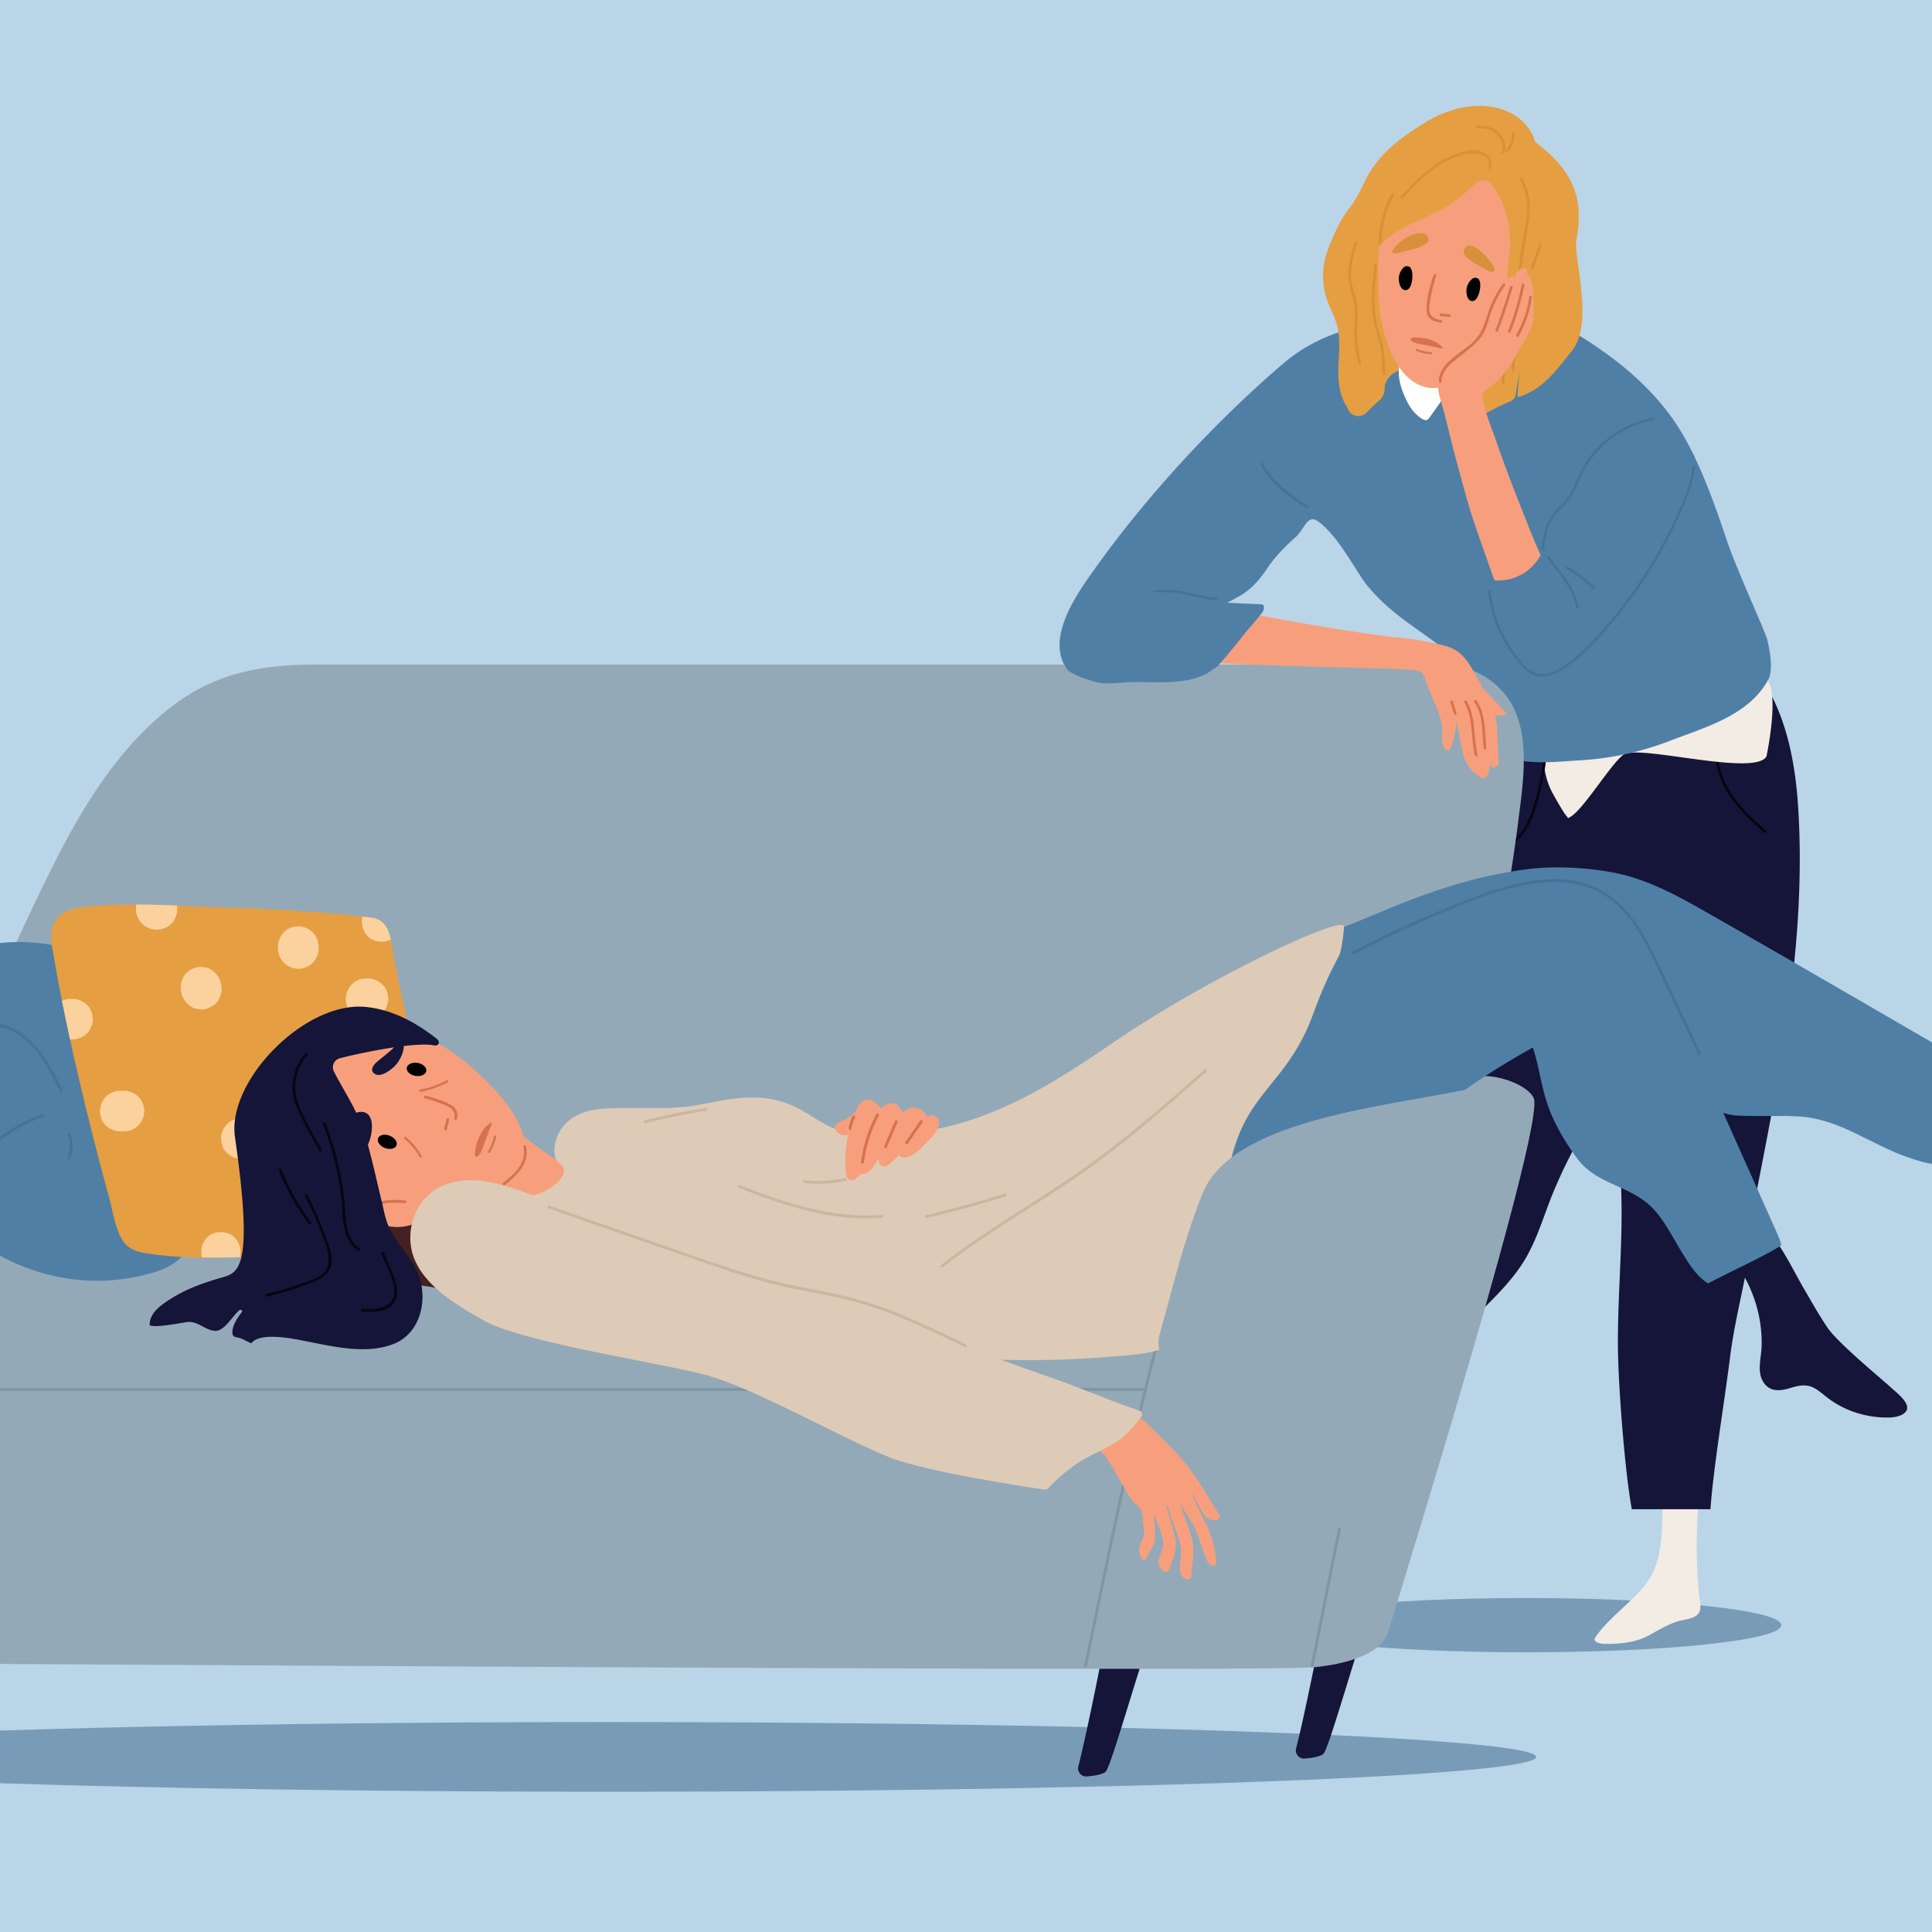 <svg xmlns="http://www.w3.org/2000/svg" viewBox="0 0 2000 2000"><defs><style>.cls-1{fill:#bad5e8;}.cls-2{fill:#789bb8;}.cls-3{fill:#442121;}.cls-4{fill:#141539;}.cls-5{fill:#f2ece4;}.cls-6{fill:#050611;}.cls-7{fill:#507fa6;}.cls-8{fill:#e59e41;}.cls-9{fill:#fff;}.cls-10{fill:#f79f7c;}.cls-11{fill:#d6724d;}.cls-12{fill:#d8903a;}.cls-13{fill:#457393;}.cls-14{fill:#94a9b7;}.cls-15{fill:#7f97a5;}.cls-16{fill:#fbd19e;}.cls-17{fill:#ddcbb7;}.cls-18{fill:#ccb69f;}</style></defs><g id="FOND"><rect class="cls-1" width="2000" height="2000"/></g><g id="Layer_1" data-name="Layer 1"><ellipse class="cls-2" cx="1580.08" cy="1682.36" rx="263.93" ry="28.09"/><path class="cls-3" d="M1365.28,1518.55a105.7,105.7,0,0,0-31.12,4.3c-4.08,1.19-4.54,5.6-2.73,8.32a5.77,5.77,0,0,0-.29.55c-10.19,25-20.69,56.2-39.09,76.56-11.55,12.78-25.57,23-39.72,32.73-3.77,2.58-46.85,26.22-30,31.63,19.43,6.26,38.91,1.86,56.75-7.19,8.88-4.49,16.48-10.86,25.14-15.63,10.32-5.67,21.92-4.28,32.5-8.76,15.73-6.67,17.75-21.91,17.41-37.2-.61-28,6.73-52.53,16.33-78.56C1371.65,1522,1368.5,1518.57,1365.28,1518.55Z"/><path class="cls-4" d="M1705.25,812.35c-1.84-38.23-15.69-81.81-51.8-101-29.15-15.45-69.3-8.92-86.81,20.43a5.1,5.1,0,0,0-.55,4.37,4.73,4.73,0,0,0-4.33,5.27c2,31.38,4.17,63.48-2.79,94.44-9.48,42.19-32.54,79.73-42.63,121.87-11.11,46.41-78.82,237.57-102.5,287.1-25.34,53-31.74,111.6-50.23,166.87-16.73,50-42.52,96.66-58.19,146.89,32.39-1.88,64.9-2.28,97.38-2.93,28.77-29.4,48.51-63.79,63.61-101.82,8.45-21.29,17.47-42,31.91-60,12.33-15.38,26.85-28.83,40.81-42.7,13.18-13.11,26.1-26.72,36.36-42.3,11.68-17.72,18.55-37.81,25.85-57.58a482.93,482.93,0,0,1,70.82-128.16,6,6,0,0,0,8-3.23c19-48,20.67-99.5,20.58-150.44,0-24.71-.47-49.45.68-74.15C1702.72,867.71,1706.58,840.07,1705.25,812.35Z"/><path class="cls-5" d="M1759.11,1653.1q-1.66-15.87-2.3-31.81a517.68,517.68,0,0,1,1.76-67.18c2.28-2.3,1.35-7.27-2.82-7.21l-30,.39c-3,0-4.35,2.71-4,5a4.21,4.21,0,0,0-.5,1.88c-1.14,30.93,1.28,63.59-19.89,88.7-15.49,18.38-35.77,31.93-49.7,51.78-4,5.75,6.35,7.09,9.64,7.11,16.05.13,32.5-1.41,46.75-9.4,9.55-5.35,18.4-10.7,29-14,6.19-2,16.38-2.28,20.89-7.7C1761.9,1666,1759.67,1658.52,1759.11,1653.1Z"/><path class="cls-4" d="M1861.51,836.62c-3.64-58.64-17-120-61.19-161.89a6.87,6.87,0,0,0-.62-.48,4.9,4.9,0,0,0-5.49-1.64c-45.92,13.56-92.51,29.11-127.65,63.1-5.15,5,9.69,52.06,9.38,59.78-.82,20.59-2.69,41.13-4.91,61.62-4.46,41-10.77,81.88-14.36,123-5.84,67,8.34,135.81,17.53,202.92,9.7,70.86.57,137,.64,207.72,0,40,7.09,132.3,14.41,171.6h81.38c3.47-46.3,14.74-112.27,20.47-158.55,6.25-50.49,24.7-106.55,24.7-157C1842.34,1111.25,1870.15,975.74,1861.51,836.62Z"/><path class="cls-6" d="M1828.21,860c-14.88-13.4-30.2-27.19-39.87-45-10.64-19.62-12.57-42.28-14.38-64.12-.14-1.77-2.92-1.78-2.77,0,1.78,21.59,3.71,43.88,13.69,63.5,9.67,19,25.77,33.55,41.37,47.61C1827.57,863.16,1829.54,861.2,1828.21,860Z"/><path class="cls-5" d="M1831.64,707.51c-36.62-85.64-29.1-25.64-30.27-21.83-2.5,8.13-13.2,4.73-18.27,9.08-16.19,13.88-30.41,29.9-46.91,43.45A238.11,238.11,0,0,1,1657,780.83a219.19,219.19,0,0,1-25.27-8.48c-8.54-3.5-25.69-16.36-35.1-9.6a16.34,16.34,0,0,1,.29,3c.08,19.06.92,37.84,10.18,55,3.61,6.68,7.53,13.43,11.55,19.87,1.33,2.14,3.23,4.18,4.62,6.3.57-.29,1.29-.68,2.19-1.19,14-7.85,42.32-55.55,55.41-64.62,15.3-10.61,135.63,23.06,147.75,2C1828.65,783.09,1840.46,728.13,1831.64,707.51Z"/><path class="cls-6" d="M1599.12,772a277.12,277.12,0,0,1-9.49,55.21c-4.38,15.59-9.85,31.54-22.49,42.41-1.36,1.16.61,3.12,2,2,12.31-10.59,18.06-25.91,22.48-41.11A280.3,280.3,0,0,0,1601.89,772C1602,770.22,1599.24,770.22,1599.12,772Z"/><path class="cls-7" d="M1829.59,662.53c-1.79-7.82-32.18-73.79-41.8-102.57-12.56-37.58-28.61-83.25-50-117.06-19.87-31.44-47.63-57.47-77.8-78.89-27.75-19.7-55.79-36.41-90.51-38.22-38.17-2-76.07-2.08-114.09,3-46.45,6.27-90.42,16.26-126.72,47.3-71.17,60.86-142.48,138.2-196.59,214.45-18.8,26.49-56.26,78.7-19.95,110.76a11.14,11.14,0,0,0,3.76,1.95c23.94,8.45,31.94-3.44,53.22-14.86,26.72-14.35,49.62-34.62,75.21-50.75,13-8.16,27.3-13.57,40.35-21.47,11.21-6.79,19.34-16.22,26.57-27,8.94-13.37,19-23.39,29.85-33,9.15-8.1,12.2-23.66,22.42-17,20.72,13.6,40.18,52,49.92,64.52,21.94,28.31,50.83,45.07,74.21,62.7,8.22,6.2,9.46,16.33,12.37,25.48,3.77,11.88,11.43,20.4,13.85,33.3,4.57,24.35,17.21,43.36,39.52,55.42,22.81,12.35,56.31,8,81.36,6.56a308.17,308.17,0,0,0,92.93-19.85c38.46-14.78,83-26.82,103-64.07C1835.24,694.77,1833,677.28,1829.59,662.53Z"/><path class="cls-8" d="M1453.92,379.92c-3.35-13.33-6.76-26.64-10.06-40-3.34-13.53-4.28-26.56-4.49-40.44s-.43-27.74-.64-41.61c-.17-11.51.83-23.63-3.84-34.43a1.39,1.39,0,0,0-2.18-.28c-19.88,22-18.32,57.23-19.64,85-1.62,34.18.08,69,14.59,100.57a1.13,1.13,0,0,0,.15.21,1.38,1.38,0,0,0,2.7.27c1.41-5.54,2.87-11.29,5.86-16.24,4-6.55,9.75-8.79,16.58-11.33A1.42,1.42,0,0,0,1453.92,379.92Z"/><path class="cls-9" d="M1557,359.26a175.38,175.38,0,0,1-31.22,19.58c-6.86,3.35-14.63,5.82-21.4,9.44a1.37,1.37,0,0,0-1.76.64c-.08.17-.16.33-.23.5-.5.29-1,.59-1.48.9q-25.71-5.51-50.4-13.32a1.48,1.48,0,0,0-1.92,1c-2.07,12.72,1.73,24.79,7.33,36.21a51.25,51.25,0,0,0,8.21,12.73c1.87,2,9.53,9.51,13.35,7.68a5.25,5.25,0,0,0,1.91-1.86c2.89-4,14.32-19.39,18.59-27.52a2.77,2.77,0,0,1,4.4-.43,116.61,116.61,0,0,0,11.2,12.77c5.54,5.43,11.89,12.3,20.91,13.64a1.54,1.54,0,0,0,1.48-.75,264,264,0,0,0,16.36-36.71c3.89-11,8.09-22.47,6.88-33.78A1.42,1.42,0,0,0,1557,359.26Z"/><path class="cls-10" d="M1566.37,141c-20.82-20.25-49-12.27-71.89.4a128.4,128.4,0,0,0-44.78,41.77c-24.55,37.4-24.3,86.44-22.22,129.45,1.3,27.14,13.42,70.41,38.61,84.34,30.16,16.67,57.8-14.13,76.42-34.72A207.52,207.52,0,0,0,1595.34,243C1599.06,206.5,1593.82,167.63,1566.37,141Z"/><path d="M1529.58,288.14a5,5,0,0,0-5.78.76,16.09,16.09,0,0,0-5.42,9c-.86,3.85-.27,11.94,4.21,13.48.12,0,.22.11.34.14,6.34,1.6,9.11-9.6,9.38-14.52C1532.44,294.62,1532.43,289.44,1529.58,288.14Z"/><path d="M1458.37,275.92a5.07,5.07,0,0,0-5.77,1.42,16.42,16.42,0,0,0-4.49,9.69c-.45,4,1.05,12.12,5.76,13.18.13,0,.24.09.37.11,6.59.92,8.15-10.74,7.88-15.76C1462,282.17,1461.4,276.93,1458.37,275.92Z"/><path class="cls-11" d="M1492.18,331.4c-4.33-.68-7.78-1.29-10.55-4.91-3.48-4.55-1.71-11.43-.88-16.8a148.42,148.42,0,0,1,6-24.24c.57-1.7-2.11-2.42-2.67-.73-3.81,11.46-7.55,24.53-7.26,36.75.2,8.69,7.06,11.41,14.66,12.6C1493.19,334.35,1493.94,331.68,1492.18,331.4Z"/><path class="cls-11" d="M1500.51,325.29l-8.66-.76c-1.78-.16-1.77,2.62,0,2.77l8.66.76C1502.29,328.22,1502.28,325.45,1500.51,325.29Z"/><path class="cls-12" d="M1546.6,280.87c.6-.75.66-2.08-.08-4-1.16-3-3.45-5.9-5.5-8.39-4.11-5-8.94-10-14.78-13-2.69-1.34-6.12-2.35-8.62-.06-5.3,4.87-1.12,10.05,3.44,13.43,6.25,4.63,13.47,8,20.27,11.73C1543.63,281.85,1545.71,282,1546.6,280.87Z"/><path class="cls-12" d="M1477.58,244.32c-3.93-5.33-13.82-2.45-18.59,0a48.16,48.16,0,0,0-14.21,10.76c-1.24,1.41-4.85,4.88-3.12,6.5,2.15,2,9.45-.9,12-1.42,6.46-1.31,12.86-2.75,18.84-5.64,3.38-1.63,7.68-4.1,6-8.41A7.36,7.36,0,0,0,1477.58,244.32Z"/><path class="cls-8" d="M1433.51,369.23c0-13.66-6.29-26.06-10-38.92-7.24-25-3-50.32,3.94-74.82,14.57-18.21,40.94-26.39,61.66-36.81,12.84-6.46,23.35-14.76,33.71-24.62l4.51-4.27a11.21,11.21,0,0,1,16.11.79c13.56,15.8,19.6,39.75,19.74,59.23.09,12-2.34,23.77-2.87,35.7-.6,13.41-.3,25.38-6.22,37.89-7.92,16.75-21,30.68-26.89,48.48-6.39,19.43-5.75,41.57-6.09,62.29a2.37,2.37,0,0,0,3.72,2,246.42,246.42,0,0,1,38.42-20.67,10.54,10.54,0,0,0,4-2.51c1.24-1.45,1.61-3.44,1.93-5.33l3.78-22.52-2.13,24a1.79,1.79,0,0,0,.27,1.39c.44.48,1.21.33,1.83.13,24.37-7.7,38.75-28.2,54.12-47.16,23.66-29.19,1.42-97.53,4.85-115.24,8.49-43.83-4.2-72.47-42.82-101.42-.29-1.08-.62-2.21-1.07-3.45-4.42-12.33-14.56-22.06-26.3-27.47-28.24-13-62-4.39-87.24,11.36-25.66,16-48.11,32.56-61.66,60.6-4.62,9.56-8.86,18.51-15.48,27-10.37,13.12-16.4,27.3-22.59,43.3a75.89,75.89,0,0,0-2.13,48.43c2.93,10,8.24,19.14,11.13,29.15,3.54,12.23,2.75,24.61,2.08,37.14-1,17.62-.78,34.68,9.19,49.36l.15.46a11.53,11.53,0,0,0,19,4.79c4.12-4,8.78-8.78,13.5-12.76a15.83,15.83,0,0,0,5.71-12.3C1433.24,391.8,1433.53,378.68,1433.51,369.23Z"/><path class="cls-12" d="M1535.7,157.63c-9.7-4.84-22.7-.55-32,3.23-21.51,8.74-38.54,25.46-53.55,42.68-1.17,1.34.78,3.31,2,2,11.48-13.17,23.93-25.86,38.91-35.07a86.45,86.45,0,0,1,23.91-10.37c9.26-2.37,30.76-2.13,25.57,13.33-.57,1.7,2.11,2.43,2.68.74C1545.42,167.47,1541.86,160.69,1535.7,157.63Z"/><path class="cls-12" d="M1440.52,200.67A116.68,116.68,0,0,0,1427,252.11c0,1.79,2.72,1.78,2.77,0a113.27,113.27,0,0,1,13.14-50C1443.75,200.49,1441.36,199.09,1440.52,200.67Z"/><path class="cls-12" d="M1552.62,138.2c-5.84-6.55-14.81-8.79-23.28-7.91-1.76.18-1.78,3,0,2.77,6.27-.65,12.72.33,18,4.06,5,3.56,11.3,13.52,7.23,19.74-1,1.5,1.42,2.89,2.4,1.4C1560.78,152.36,1556.78,142.85,1552.62,138.2Z"/><path class="cls-12" d="M1567.73,138c-.12-1.77-2.89-1.78-2.78,0a22.64,22.64,0,0,1-5.65,16.81c-1.17,1.34.78,3.31,2,2A25.5,25.5,0,0,0,1567.73,138Z"/><path class="cls-12" d="M1432.2,360.78c-1.29-9.72-5.67-18.67-7.46-28.32-3.57-19.27-1.34-39.06.8-58.35.2-1.77-2.58-1.76-2.77,0-2,18-4,36.17-1.49,54.18,1.29,9.39,4.74,17.84,7,26.94,2.59,10.19,2.35,21.36,3.08,31.82.12,1.77,2.89,1.78,2.77,0C1433.58,378.32,1433.36,369.46,1432.2,360.78Z"/><path class="cls-12" d="M1576,184.59c-.82-1.58-3.22-.18-2.39,1.4,9.32,17.84,8.21,35.53,4.17,54.64-3.4,16.09-5.22,32.2-6.64,48.57-.15,1.77,2.62,1.76,2.78,0,1.7-19.76,5.26-38.74,8.59-58.23C1585.33,214.75,1583.72,199.27,1576,184.59Z"/><path class="cls-12" d="M1593.22,252.44a221.39,221.39,0,0,1-8.62,24.27c-.68,1.62,1.7,3,2.4,1.4a227.38,227.38,0,0,0,8.89-24.93A1.39,1.39,0,0,0,1593.22,252.44Z"/><path class="cls-12" d="M1565.88,348.82c-.1-1.77-2.87-1.78-2.78,0,.88,16.71-10.31,31.42-8.11,48.23.23,1.75,3,1.77,2.78,0C1555.57,380.3,1566.76,365.54,1565.88,348.82Z"/><path class="cls-12" d="M1566.78,367.56a40.36,40.36,0,0,0-1.35,16.32c.21,1.75,3,1.77,2.77,0a38.5,38.5,0,0,1,1.26-15.58A1.39,1.39,0,0,0,1566.78,367.56Z"/><path class="cls-12" d="M1408.93,375.67a131.06,131.06,0,0,1-4.22-31.83c0-9.53,1.59-19.15.1-28.64-1.68-10.64-6.4-20.17-6.29-31.16s3.27-21.62,6.31-32a1.39,1.39,0,0,0-2.67-.74c-2.89,9.89-5.78,19.92-6.33,30.26-.56,10.54,2.93,19.53,5.3,29.6,2.76,11.66.56,23.4.84,35.22a135.07,135.07,0,0,0,4.28,30.07A1.39,1.39,0,0,0,1408.93,375.67Z"/><path class="cls-10" d="M1587.83,558.51c-7-16.92-13.55-34-20.27-51.08-6.31-16.25-12.45-32.57-18.08-49.06-6-17.6-17.44-43.69-13.7-51.75,1.93-4.15,6.83-6.1,10.25-8.74A68.52,68.52,0,0,0,1556.61,387c7.58-9.16,13.16-19.29,18.81-29.68,4-7.33,9.71-15.48,11.36-23.78,1.46-7.35.77-15,.73-22.37,0-5.54-1.44-27.41-5.85-25.87-.9.31.19-6.39-3.14-7.44a5.16,5.16,0,0,0-2.53-.05c-2.88.56-4.68,2.4-6.2,4.75-.28.44-1.89,4.1-1.94,4.08a4.27,4.27,0,0,0-3.55,0c-9.18,4.11-18,28.24-22,36.82-4.27,9-6.28,21.36-12,29.21-10.74,14.71-34.38,20.71-40.68,38.69-3.85,11,3.36,26.75,5.93,37.54q12,50.07,26.42,99.48c4.67,16,31.85,91.16,31.85,91.16,17.36,6.3,46.5,8.76,48.06-16.58.78-12.67-5.6-24.64-10.42-36C1590.2,564.19,1589,561.36,1587.83,558.51Z"/><path class="cls-7" d="M1754.42,473.37c-8.36-17.42-25.49-36.38-45.64-39.46-9.91-1.52-18.9,2.85-27.06,8-8.93,5.69-17.69,12.09-25.12,19.66-16.55,16.87-19.18,41.22-35.81,58-7.15,7.2-16.4,13.06-22.24,21.45a20.78,20.78,0,0,0-4,12c0,6.27,2.72,12,2.09,18.28a1,1,0,0,0-.12.17,50.5,50.5,0,0,1-37.12,28.8,61.37,61.37,0,0,1-11.57.51c-2.17,0-4.54-.41-6.42,1-3.46,2.6-2.38,7.45-1.78,11.11a166.37,166.37,0,0,0,14.7,45.43c6.74,13.85,15.5,28.65,26.73,39.39,10.08,9.65,21.33,5.49,30.88-2.72,13.17-11.33,25.2-24.45,37-37.12,22.7-24.27,43.9-50,62.14-77.85a397,397,0,0,0,28.24-50.15c8-17.19,14.06-35.28,13.83-54.43A1.47,1.47,0,0,0,1754.42,473.37Z"/><path class="cls-13" d="M1752.08,483.08c-2.74,24.74-15.22,49-26.36,70.95a463.92,463.92,0,0,1-36.52,60.1,418.39,418.39,0,0,1-47.64,56.13c-8.58,8.35-17.88,16.72-28.45,22.47-5.87,3.2-12.5,5.61-19.27,4.87-8-.86-13.51-6.57-18.55-12.3a134.49,134.49,0,0,1-32.2-73.2c-.2-1.75-3-1.77-2.77,0A137.78,137.78,0,0,0,1567.4,680c6.31,8.27,13.9,18.41,24.82,20.23,11.26,1.87,22.23-4.37,31-10.71,21.28-15.4,39-36.06,55.24-56.56A464.21,464.21,0,0,0,1722,567.05q10.83-19.92,19.68-40.82c5.89-13.92,11.49-28,13.16-43.15C1755.05,481.31,1752.27,481.33,1752.08,483.08Z"/><path class="cls-13" d="M1604.07,576.14c-1-1.42-3.46,0-2.4,1.4,11.55,15.7,26.57,31.84,30.06,51.62.31,1.75,3,1,2.67-.74C1630.86,608.33,1615.79,592.07,1604.07,576.14Z"/><path class="cls-13" d="M1650.87,607.73a126.09,126.09,0,0,0-27.93-21.11c-1.56-.87-3,1.53-1.4,2.4a123.16,123.16,0,0,1,27.36,20.67A1.39,1.39,0,0,0,1650.87,607.73Z"/><path class="cls-13" d="M1711.26,432.36a106.17,106.17,0,0,0-71.64,49.35c-3.93,6.54-6.65,13.48-9.58,20.5-3.9,9.35-9.79,16.05-16.79,23.18-12,12.26-15.53,25.57-17.4,42.28-.2,1.77,2.58,1.76,2.77,0,1-9.11,2.07-18.58,6.24-26.89,3.73-7.45,10-12.87,15.67-18.82,10.23-10.79,13.23-24.49,20.46-37.1A103.43,103.43,0,0,1,1712,435C1713.75,434.72,1713,432.05,1711.26,432.36Z"/><path class="cls-13" d="M1258.87,618.68c-25.28-2-53.19-16.72-77-1.28-1.49,1-.1,3.37,1.4,2.39,23.19-15,51-.31,75.62,1.66C1260.65,621.6,1260.64,618.82,1258.87,618.68Z"/><path class="cls-13" d="M1354.13,523.84c-18.17-11.86-36.79-24.44-46.77-44.4-.8-1.6-3.19-.19-2.39,1.4,10.17,20.36,29.22,33.29,47.76,45.4C1354.23,527.22,1355.62,524.81,1354.13,523.84Z"/><path class="cls-11" d="M1563.16,297q-6.67,22.57-15,44.6c-.63,1.67,2,2.4,2.68.74q8.31-22,15-44.6A1.39,1.39,0,0,0,1563.16,297Z"/><path class="cls-11" d="M1575.31,294.56a284.92,284.92,0,0,1-14.19,48.22c-.65,1.67,2,2.39,2.68.74A285.81,285.81,0,0,0,1578,295.3C1578.33,293.55,1575.66,292.81,1575.31,294.56Z"/><path class="cls-11" d="M1555.69,294.1a109.31,109.31,0,0,0-15.4,30.24c-3.64,11.35-6.48,21-15.25,29.54-11.93,11.68-35.72,21.88-35.55,41.17a1.39,1.39,0,0,0,2.77,0c-.11-12.33,11.44-20.26,20.19-27.09,7.1-5.55,14.47-11,20-18.2,5.29-6.8,7.34-14.28,9.77-22.38a107.56,107.56,0,0,1,15.83-31.88C1559.13,294,1556.72,292.66,1555.69,294.1Z"/><path class="cls-11" d="M1583.05,307.3a109.74,109.74,0,0,1-13.38,39.37,1.39,1.39,0,0,0,2.4,1.4,111.85,111.85,0,0,0,13.65-40C1586,306.29,1583.3,305.54,1583.05,307.3Z"/><ellipse class="cls-2" cx="629.56" cy="1818.74" rx="960.66" ry="36.07"/><path class="cls-4" d="M1152.63,1649.26c-8.87,53.74-28,146.87-36.27,179a8.38,8.38,0,0,0,8.86,10.68c7.19-.56,15-1.79,19-4.48,6.12-4.06,39-125.8,58.25-174C1207.1,1649,1147.67,1648.44,1152.63,1649.26Z"/><path class="cls-4" d="M1378.07,1630.75c-8.88,53.73-28,146.86-36.27,179a8.38,8.38,0,0,0,8.85,10.69c7.19-.57,15-1.79,19-4.49,6.12-4.06,39-125.8,58.26-174C1432.54,1630.5,1373.1,1629.92,1378.07,1630.75Z"/><path class="cls-4" d="M-50.56,1611.69c-4.9,53.73-17.17,146.86-23,179a9.07,9.07,0,0,0,9.65,10.68c7.14-.56,14.83-1.78,18.69-4.48,5.83-4.06,29.67-125.8,45.4-174C3.89,1611.44-55.59,1610.86-50.56,1611.69Z"/><path class="cls-14" d="M1558.5,719.43c-34.51-43.63-101.15-36.71-148-33.38-36.42,2.59-281.56,1.86-367.48,1.86H329c-65.71,0-114.05,10.77-163.29,53.27C118.51,781.9,85.14,836.42,57.1,891.79A2317.14,2317.14,0,0,0-40.2,1112.6c-21.1,2.71-47.81,8.44-76.26,15.23-.61-1-1.21-1.92-1.82-2.87-91.39,18.53-169.16,41.74-176.38,44.65l-.2.08-.32.12a80,80,0,0,0-19.35,9.21c-36.61,22.72-52.39,66.12-58.41,89.28-5.77,22.17-12.2,44.57-18.42,66.23-6.39,22.24-62.5,279.84-80.25,361.5-2.65,12.2,7.93,25,20.91,25.33,21.23.51,51.06,1,72.86,0,45.23-2,91.27,0,136.66,0,150.36,0,1536.34,10.13,1600.8,4.58,31.9-2.75,70.19-13.18,77.16-35.94,29.16-95.24,162.58-526.8,150.91-553.3-6.56-14.9-48.35-30-70.22-19.11,24.31-88.13,43-178.27,54.51-269.66C1576.85,809.32,1585.88,754,1558.5,719.43Z"/><path class="cls-15" d="M1125,1726l-3-1q5.35-25.65,10.66-51.31c17.21-83.1,35-169,55.72-252.81,6.73-27.23,14.59-54.61,22.2-81.08,6.22-21.66,12.65-44.06,18.42-66.23,8.91-34.25,39.09-112.87,126.57-103.21,28.72,3.17,52.72,16.5,69.4,38.56,19.39,25.66,26.59,60.2,19.24,92.39L1359.62,1726l-3-1,84.63-424.7c7.16-31.37.2-64.93-18.61-89.81-16.07-21.25-39.23-34.1-67-37.17-85.42-9.44-115,67.72-123.69,101.33-5.78,22.21-12.22,44.62-18.45,66.3-7.59,26.45-15.45,53.8-22.17,81-20.69,83.73-38.48,169.63-55.7,252.7Q1130.35,1700.3,1125,1726Z"/><path class="cls-4" d="M1972.22,1451.22c-3.56-5.68-10.72-11.19-13.83-14.08-10.91-10.12-55.78-46.66-66.92-63.26-8.78-13.1-16.78-27.4-24.66-40.91-9-15.51-17.58-33.53-28.16-48-1.69-2.31-5.53.11-7.79.5a6.35,6.35,0,0,0-5.17.1c-10.2,4.52-20,9.28-28.59,16.52-4.29,3.61-1.28,9,3,10.15,15.88,24.34,24.43,52.61,23.49,81.85-.39,12.15-5.22,26.47,2.29,37.36,6.29,9.13,16.16,8.7,25.75,5.9,8.65-2.53,16.83-5.18,25.55-.91,5.42,2.66,10,7,14.74,10.58a98.67,98.67,0,0,0,36.65,17.38,102.79,102.79,0,0,0,27.61,3c5.08-.19,11.74-1.39,15.65-4.93C1975.43,1459.21,1974.7,1455.17,1972.22,1451.22Z"/><path class="cls-7" d="M2032.12,1205.54c4.07-8.62,33.07-31.86,38.86-39.49,8.32-11,17.7-20.39,26.53-30.32-112.24-65-224.12-130.57-336.82-194.7-25.52-14.52-52-28.42-80.63-35.55s-67.84-9.48-97-5.93c-56.85,6.94-106.18,24.18-162.18,48-56.61,24.1-102.45,34.11-158.41,95.41-2.25,1.87-31.93,75.35-5,85.23,11.08,4.06,24,.86,34.57-3,20.54-7.42,40.62-16.53,60.85-24.78,95.37-38.93,228.76-113.11,327.22-39.5,14.59,10.91,27.16,24.06,39.73,37.21,27.7,20.75,42.61,54.58,78.5,56.69,21.78,1.29,43.67-.48,65.44,1.08,41.41,3,72.5,28.71,110.75,42C1998.12,1206.06,2007.06,1207.14,2032.12,1205.54Z"/><path class="cls-3" d="M1216.22,1084.37c15.34-31.9,38.15-72.59,79.74-68.57,1.9.19,1.92,3.19,0,3-40.53-3.92-62.24,36.1-77.15,67.08C1218,1087.63,1215.38,1086.11,1216.22,1084.37Z"/><path class="cls-3" d="M1236.1,1109.22a175.64,175.64,0,0,1,54.24,31.27c1.48,1.25-.66,3.36-2.13,2.12a171.17,171.17,0,0,0-52.91-30.49C1233.49,1111.47,1234.27,1108.57,1236.1,1109.22Z"/><polygon class="cls-15" points="1185.93 1439.92 -169.47 1439.92 -169.88 1436.92 1185.53 1436.92 1185.93 1439.92"/><path class="cls-3" d="M105.23,999.7c-.65-1.8-3.56-1-2.9.8A727.58,727.58,0,0,1,145,1222.34c.07,1.93,3.07,1.94,3,0A730.64,730.64,0,0,0,105.23,999.7Z"/><path class="cls-3" d="M218.59,1257l-42.06,2.43c-1.92.11-1.93,3.11,0,3l42.06-2.43C220.52,1259.86,220.53,1256.85,218.59,1257Z"/><path class="cls-7" d="M192.49,1081.33c-31.94-59.6-89.65-102.57-164.28-106-42-1.94-88.32,10.18-110.85,48.73-9.33,16-15,33.79-19.7,51.66-13.64,51.47-3.74,106,24.71,151.2,46.3,73.48,135,112.79,220.12,94.49,17.87-3.84,35.65-8.64,48-23,21.56-25,28.67-64.28,29.7-96.31C221.6,1159.13,211.71,1117.21,192.49,1081.33Z"/><path class="cls-13" d="M64.61,1128.1c-15.35-31.9-38.15-72.59-79.74-68.57-1.91.18-1.93,3.19,0,3,40.53-3.92,62.24,36.1,77.15,67.07C62.85,1131.36,65.45,1129.83,64.61,1128.1Z"/><path class="cls-13" d="M44.73,1153a175.38,175.38,0,0,0-54.24,31.26c-1.48,1.25.66,3.37,2.13,2.13a170.93,170.93,0,0,1,52.9-30.49C47.33,1155.2,46.55,1152.3,44.73,1153Z"/><path class="cls-13" d="M73.14,1174.21c-.61-1.82-3.51-1-2.9.8a34.76,34.76,0,0,1-.39,23.4c-.67,1.82,2.23,2.6,2.9.8A37.5,37.5,0,0,0,73.14,1174.21Z"/><path class="cls-3" d="M556.48,1207.31a1.32,1.32,0,0,0,0,2.64A1.32,1.32,0,0,0,556.48,1207.31Z"/><path class="cls-8" d="M396.21,955.14c-3-2.78-7-4.69-12.48-5.34-51.14-6-102.6-9-154.06-10.45-48-1.38-99.19-6.2-146.93.13-23.06,3.06-32.81,16.92-29,39.51,11.77,70.38,27.89,140.31,45.6,209.4q6.56,25.6,13.58,51.08c4,14.43,6.17,32.84,14.64,45.47,6.57,9.79,18,11.64,28.88,13.21a384.55,384.55,0,0,0,48.43,3.58c82.36,1.34,165.88-7.77,247.81-15.25,2.94-.27,6.43-2.56,6-6q-10.06-84.6-26-168.36-8.21-43-18-85.76c-2.6-11.39-4.25-23-6.7-34.45C405.2,979.12,405.09,963.36,396.21,955.14Z"/><path class="cls-16" d="M140.67,940.58a17.38,17.38,0,0,0,.82,6,23.18,23.18,0,0,0,5.51,9.47,21.43,21.43,0,0,0,30.29.22,15.57,15.57,0,0,0,4.35-6.77,15.77,15.77,0,0,0,1.8-7.46,17.26,17.26,0,0,0,.08-2.28c0-.77-.11-1.55-.21-2.32-14-.6-28.11-1.08-42.14-1.15A28,28,0,0,0,140.67,940.58Z"/><path class="cls-16" d="M323.65,965a23.39,23.39,0,0,0-14.88-6.16c-5.44.24-11.08,2-14.88,6.16a21.92,21.92,0,0,0-6.16,14.88v2a21.75,21.75,0,0,0,6.16,14.88,23.44,23.44,0,0,0,14.88,6.16c5.45-.24,11.09-2,14.88-6.16a21.88,21.88,0,0,0,6.17-14.88v-2A21.72,21.72,0,0,0,323.65,965Z"/><path class="cls-16" d="M228.69,1018.38c-.11-.65-.22-1.3-.34-2a23.48,23.48,0,0,0-9.67-12.57,15.64,15.64,0,0,0-7.82-2.5,15.86,15.86,0,0,0-8.39.38c-5.09,1.64-10,4.8-12.58,9.67l-2.12,5a21.24,21.24,0,0,0,0,11.19c.11.65.23,1.3.34,2a23.61,23.61,0,0,0,9.67,12.57,15.68,15.68,0,0,0,7.83,2.5,15.87,15.87,0,0,0,8.39-.38c5.09-1.64,10-4.8,12.57-9.67.71-1.67,1.42-3.35,2.12-5A21,21,0,0,0,228.69,1018.38Z"/><path class="cls-16" d="M266.66,1163.72a21.87,21.87,0,0,0-14.88-6.16h-2a21.71,21.71,0,0,0-14.87,6.16,23.32,23.32,0,0,0-6.17,14.88c.25,5.44,2,11.09,6.17,14.88a21.84,21.84,0,0,0,14.87,6.17h2a21.72,21.72,0,0,0,14.88-6.17,23.39,23.39,0,0,0,6.16-14.88C272.58,1173.16,270.79,1167.52,266.66,1163.72Z"/><path class="cls-16" d="M143.29,1135.32a21.87,21.87,0,0,0-14.88-6.16h-4a21.69,21.69,0,0,0-14.88,6.16,23.39,23.39,0,0,0-6.16,14.88c.24,5.44,2,11.09,6.16,14.88a21.87,21.87,0,0,0,14.88,6.16h4a21.75,21.75,0,0,0,14.88-6.16,23.39,23.39,0,0,0,6.16-14.88C149.21,1144.76,147.42,1139.11,143.29,1135.32Z"/><path class="cls-16" d="M248.39,1301.52c2.53-11.9-4-26.07-19.78-26.07s-22.4,14.37-19.73,26.31Q228.59,1302,248.39,1301.52Z"/><path class="cls-16" d="M395.8,1019.08a21.87,21.87,0,0,0-14.88-6.16h-2a21.71,21.71,0,0,0-14.88,6.16,23.53,23.53,0,0,0-6.17,14.88c.25,5.44,2,11.09,6.17,14.88a21.86,21.86,0,0,0,14.88,6.17h2a21.7,21.7,0,0,0,14.88-6.17A23.39,23.39,0,0,0,402,1034C401.72,1028.52,399.93,1022.88,395.8,1019.08Z"/><path class="cls-16" d="M75.06,1034h-2a21.31,21.31,0,0,0-8.87,2q4,20,8.34,40c.18,0,.35,0,.53,0h2a21.72,21.72,0,0,0,14.88-6.17,15.75,15.75,0,0,0,4.35-6.77,15.79,15.79,0,0,0,1.81-8.1c-.24-5.45-2-11.09-6.16-14.88A21.88,21.88,0,0,0,75.06,1034Z"/><path class="cls-16" d="M395,974.84a21,21,0,0,0,9.61-2.18c-1.48-6.9-3.72-13.23-8.35-17.52-3-2.78-7-4.69-12.48-5.34-2.85-.33-5.72-.63-8.58-.94C372.67,960.74,379.24,974.84,395,974.84Z"/><path class="cls-11" d="M384.26,1137.85c-3.42-7.88-11.64-10.73-19.3-13a1.51,1.51,0,0,0-.8,2.9c7,2,14.38,4.4,17.51,11.59C382.44,1141.14,385,1139.61,384.26,1137.85Z"/><path class="cls-3" d="M492.12,1260c-3.72-20.78-9-39.2-27.7-51.13-21.69-13.8-45.47-25-68.08-37.26a6.55,6.55,0,0,0-6.83-1.85c-18.78,5.12-23.32,23.41-22.44,40.77,1.38,27.25.95,52.26-9.37,78-4.13,10.31-23.1,39-6.19,46.66,8.54,3.88,22.34.16,31.36-.62q20.28-1.75,40.45-4.47c11.39-1.53,51.5,8.8,62.83,6.83,10-1.75-4.68-14,3.78-20.43,5.76-4.36,6.86-10.33,6.83-17.18C496.71,1286.33,494.42,1272.78,492.12,1260Z"/><path class="cls-10" d="M591.44,1211.53q-32.72-21.54-63.5-45.75c-.38-4-4.46-7.63-8.78-4.81-18.45,12-39.62,26.37-53.39,43.86-12.46,15.81-18.24,24.86-5.18,28.11,28.21,7,65.5,41.18,74.65,47.52,6.18,4.29,14.34-9.61,22-11.34,18.83-4.25,21.94-35.09,35.38-48.15C595.56,1218.15,594.61,1213.62,591.44,1211.53Z"/><path class="cls-10" d="M542.41,1178c-6.74-27.31-31.51-52.78-51.86-71a237.16,237.16,0,0,0-81.8-47.53,5.74,5.74,0,0,0-4.62.29l-.19,0c-25.13-.17-58.84,1.43-77,21.75-19.39,21.7-19.88,55.38-16.21,82.56,3.94,29.18,4.19,61.11,35.07,74.33C388.64,1256.71,563.5,1263.55,542.41,1178Z"/><path class="cls-10" d="M424,1236.29c-12.16-2.65-29.94-2.18-39.48,7.14-10.85,10.58.26,20.2,10.8,24,12.39,4.51,28.6,3.74,39.54-4.25a16.45,16.45,0,0,0,6.48-5.59C448.2,1247.12,432.44,1238.13,424,1236.29Z"/><path class="cls-4" d="M417.56,1079.23a1.5,1.5,0,0,0-1.39-1.06c-3.95-.5-7.65,5.61-10.26,8-5,4.56-10.4,8.66-15.58,13-4,3.38-8.47,9.63-1.45,13,6.38,3.11,17.79-5.85,21.51-10.52C414.88,1096.09,419.44,1086.61,417.56,1079.23Z"/><path class="cls-11" d="M419.3,1242.65c-9.7-.55-29.48-2.89-32.93,9.57a1.44,1.44,0,0,0,2.78.76c2.81-10.15,22-7.91,30.15-7.45C421.15,1245.63,421.15,1242.75,419.3,1242.65Z"/><path class="cls-4" d="M380.25,1153c-4.44-3.46-13.5-2.4-16,3.11s.63,12.16,1.58,17.76a55.73,55.73,0,0,1-.9,22.71c-1.85,7.4,9.84-2.48,11.3-4.28a38.84,38.84,0,0,0,7.28-14.73C385.26,1170.64,386.81,1158.14,380.25,1153Z"/><path class="cls-4" d="M451.71,1075c-21.54-16.8-45.72-29.84-72.88-32.59-63-6.38-144,76.47-135.6,134.64,20.57,143,2.46,140.69-16.65,146.32-17,5-33.93,11.18-49,20.65-9.94,6.26-23.11,14.76-22.63,27.92,6.15,2.72,31.69-2.3,38.2-3.27,11.46-1.7,18.36,8,29,9,10.21,1,18.57-15.78,25.81-21.43,1.24-1,3.53.33,2.41,1.87-4.31,5.93-10.42,14.48-9.75,22.21.4,4.65,5,3.61,9,5.27,3.61,1.49,7,3.6,10.58,5,9.19-12.38,45-4.39,56.52-2.16,28.86,5.59,63.07,14.1,91.51,2.5,25.41-10.37,33.84-41.36,26.72-66-5.65-19.5-21.09-33.77-30.59-51.23-5.27-9.68-6.71-19.72-9.27-30.26-5.19-21.34-9.82-43.06-15.88-64.16q-1.49-5.17-3.26-10.26c-1-2.78-4-7.39-4-10.25-7.37-17.15-17.84-33-26.28-49.59a9.64,9.64,0,0,1,6.21-13.71c25.07-6.43,78.9-17.12,97.1-13.32C454.05,1083.24,456.65,1078.8,451.71,1075Z"/><path class="cls-6" d="M335.59,1276.28a290.92,290.92,0,0,0-17.48-39.54c-.87-1.64-3.35-.19-2.48,1.45A288.77,288.77,0,0,1,331,1272c4,10.76,11.7,26.76,8.54,38.21-3.22,11.65-18.6,15.36-28.62,18.91a350.51,350.51,0,0,1-35.33,10.42c-1.81.43-1,3.21.76,2.78a349.27,349.27,0,0,0,43-13.25c8.56-3.27,19.1-7,22.71-16.36C346.36,1301.62,339.24,1286.6,335.59,1276.28Z"/><path class="cls-6" d="M408.33,1323.36c-3.22-9.11-7.4-17.95-11.14-26.85-.71-1.69-3.5-1-2.78.76,4.91,11.7,13.36,25.55,13.76,38.52.59,19-18.76,20-33.29,19-1.85-.14-1.84,2.74,0,2.88,12.75.93,30.41,1.13,35.08-13.56C412.16,1337.21,410.68,1330,408.33,1323.36Z"/><path class="cls-6" d="M321.66,1265.14a265.25,265.25,0,0,1-30.28-54.05c-.7-1.68-3.49-.94-2.77.77a267.84,267.84,0,0,0,30.56,54.73C320.25,1268.08,322.75,1266.64,321.66,1265.14Z"/><path class="cls-11" d="M467.07,1144c-7.94-4.72-17.69-7.42-26.52-9.84a1.44,1.44,0,0,0-.77,2.78,162.68,162.68,0,0,1,16.15,5.25c7.29,2.84,16.25,5.59,14.36,15.41-.35,1.81,2.42,2.58,2.78.76C474.32,1151.86,472.9,1147.45,467.07,1144Z"/><path class="cls-11" d="M462.16,1158.56c-.76,3.21-1.53,6.42-2.29,9.63-.43,1.8,2.34,2.57,2.77.77.77-3.21,1.53-6.42,2.3-9.63C465.37,1157.52,462.59,1156.76,462.16,1158.56Z"/><path class="cls-7" d="M1768.22,1328.61c20.7-11.24,55.79-26.75,75.66-39.31-.73-5.35-3.35-10.54-5.62-15.66-39.32-88.48-79.15-176.74-118.72-265.11-14.84-33.16-27.45-75.86-62-93.82-35.45-18.43-76-8.82-111.49,3.9-86.49,30.95-164.16,42.89-240.54,93.86-3.31-2.78-13.22,27.19-15.48,32.17l-3.54,7.77-1.93,1.31a7.6,7.6,0,0,0-2.83,9.13q-32.1,70.53-64.31,141-17.88,39.12-35.8,78.21-8.64,18.89-17.31,37.75c-4.34,9.44-8.39,19.5-15,27.51-8.51,1.56-17.15,2.75-25.92,3.52-9.56.85-9.65,15.88,0,15,5.26-.46,10.47-1.08,15.64-1.81,1.56,4,5.84,6.67,10.23,3.47a60.62,60.62,0,0,0,7.53-6.53c77.63-15.77,145.46-60.66,206.8-110.21,39.23-31.67,76.69-65.52,116.81-96.08,36.67-27.92,66.16-47.82,106.35-70.33,6.51,19.32,8.42,38.72,14.92,58,6.8,20.18,18.15,39.51,31,56.89,20.8,28.07,55.8,27.32,79.25,52.67,11.53,12.45,19.1,28,27.88,42.34C1747,1306.13,1755.75,1321.09,1768.22,1328.61Z"/><path class="cls-17" d="M1212.21,1392.3c16.25-33.72,33.81-67,44.2-103,12.38-42.93,11.29-88.31,32.64-128.73,9.36-17.73,22.62-33,35-48.58,15.46-19.53,27-39.09,35.43-62.61a444.24,444.24,0,0,1,27-60.58c1.87-3.48,5.27-26.07,4.64-30-1.89-11.7-141.69,54-238.66,120.44-73.94,50.68-140.21,91.07-230.48,95.42a7.19,7.19,0,0,0-6.1,3.6c-2,.23-4,.47-6,.74a7.46,7.46,0,0,0-3.91-1.24,117,117,0,0,1-50.75-13.4c-13.37-7.1-25.29-16.35-39.56-21.77-30.14-11.45-59.53-5.37-90,.72-34.16,6.81-68.11,1.9-102.5,4.54-53.86,4.13-52.73,50.54-45.84,54.85,14.12,8.83,1.66,21-6.52,26.43a63.37,63.37,0,0,1-31.52,10.4c-7.07.43-8.95,8.65-5.62,12.75a6.5,6.5,0,0,0,2.18,6.32c28.57,26.48,63.19,43.79,98.58,59.3a1068,1068,0,0,0,108.63,40.78,1077.35,1077.35,0,0,0,236.27,45.84,1056.13,1056.13,0,0,0,124.91,2.67q28.51-1.08,56.94-3.72c17.18-1.59,35.26-2.88,50.85-11Z"/><path class="cls-6" d="M332.84,1189.52c-8.92-15.55-19-32-24.77-49a49.5,49.5,0,0,1,10.3-48.45c1.22-1.38-.81-3.43-2-2-10.73,12.06-15.8,28.43-12.82,44.43,1.73,9.35,6.42,18,10.63,26.42,5.11,10.2,10.54,20.24,16.21,30.13A1.44,1.44,0,0,0,332.84,1189.52Z"/><path class="cls-6" d="M372.23,1292.22c-10.92-7.4-13.43-20.34-14.43-32.65-.84-10.29-1.59-20.54-3.13-30.75A306.25,306.25,0,0,0,337,1162.9c-.67-1.71-3.45-1-2.78.76a304.74,304.74,0,0,1,19.07,76.18c2.14,18.78-.25,42.82,17.53,54.87C372.31,1295.75,373.76,1293.26,372.23,1292.22Z"/><path class="cls-10" d="M959.75,1155.9c-.13.07-4.18-8.57-13.12-9.34-4.45-.38-8.25,1.88-11.52,5.09a5.91,5.91,0,0,0-2.1-2.57,5.4,5.4,0,0,0-.69-1.35c-6.06-8.78-14.14-6.21-19.9-.26-3.73-4.31-8.09-8.2-12.79-9-7.84-1.36-11.43,6.54-14,12.41-.09.19-.16.38-.24.57a53.44,53.44,0,0,1-17,10.27c-3.17,1.17-5.56,5-3.37,8.27,3.53,5.2,8.18,5.92,13,4.69a132.71,132.71,0,0,0-2.16,41.74c.64,6,8.82,7,10.83,2.75a11.16,11.16,0,0,0,3.92-4c3.38,1,8-.52,11.11-4.54,2.79-3.56,5.42-7.31,8-11.15a18.14,18.14,0,0,0,.52,4.06c1.11,4.38,6.31,5.11,9.41,2.48,3.84-3.26,7.52-6.76,11.11-10.38a5.67,5.67,0,0,0,4.75,2.66c8.75-.48,15.7-6.86,21.35-13,5-5.36,13.51-13.07,15-20.46S967.34,1152.08,959.75,1155.9Z"/><path class="cls-13" d="M1760.67,1090.43c-15.07-32-30-64.07-45.25-96-11.41-23.77-24.38-48.26-45.55-64.83-48.42-37.89-114.81-12.77-165.06,7.31a1127.69,1127.69,0,0,0-104.73,48.25c-1.72.9-.2,3.5,1.51,2.6q44.4-23.25,90.71-42.53c27.63-11.46,55.83-23,85.28-28.79,28.78-5.69,59.9-5.08,85.1,11.65,22.68,15,36.47,39.82,48.12,63.68,16.19,33.16,31.54,66.75,47.28,100.13C1758.9,1093.69,1761.5,1092.17,1760.67,1090.43Z"/><path class="cls-18" d="M1246.81,1107.16c-43.7,38.59-87.59,77.14-135.82,110.07-45.51,31.08-93.61,58.3-137,92.38-1.52,1.19.62,3.3,2.13,2.12,44.68-35,94.38-62.79,141-95s89.36-69.87,131.86-107.41C1250.39,1108,1248.26,1105.88,1246.81,1107.16Z"/><path class="cls-18" d="M1040.24,1235.62q-40.43,12.64-81.67,22.3c-1.88.45-1.09,3.34.8,2.9q41.24-9.66,81.67-22.31C1042.88,1237.94,1042.09,1235,1040.24,1235.62Z"/><path class="cls-18" d="M912.66,1257.57c-51.07,4.35-100.14-12.55-147.06-30.7-1.81-.7-2.59,2.21-.8,2.9,47.16,18.24,96.54,35.17,147.86,30.81C914.57,1260.42,914.59,1257.41,912.66,1257.57Z"/><path class="cls-18" d="M874.53,1219.42a117.76,117.76,0,0,1-41.79,2.16c-1.92-.23-1.9,2.77,0,3a120.38,120.38,0,0,0,42.59-2.27C877.22,1221.88,876.42,1219,874.53,1219.42Z"/><path class="cls-18" d="M730.26,1146.92q-31.86,5.05-63.11,13c-1.87.48-1.08,3.38.8,2.9q31.24-8,63.11-13C733,1149.52,732.16,1146.62,730.26,1146.92Z"/><path class="cls-11" d="M907.3,1153.23a146.1,146.1,0,0,0-15.93,50.07c-.25,1.91,2.76,1.89,3,0a141.71,141.71,0,0,1,15.51-48.55C910.8,1153,908.2,1151.52,907.3,1153.23Z"/><path class="cls-11" d="M926.49,1160.36l-11.1,26c-.75,1.76,1.84,3.29,2.59,1.51l11.1-26C929.83,1160.11,927.24,1158.58,926.49,1160.36Z"/><path class="cls-11" d="M952.44,1160.23l-15.09,22c-1.1,1.59,1.5,3.1,2.59,1.51q7.56-11,15.1-22C956.14,1160.14,953.53,1158.64,952.44,1160.23Z"/><path class="cls-11" d="M882.58,1155.42a36.87,36.87,0,0,0-4,12.42c-.26,1.9,2.64,2.72,2.9.8a34.55,34.55,0,0,1,3.71-11.71C886.08,1155.22,883.48,1153.7,882.58,1155.42Z"/><path class="cls-11" d="M544.61,1186.47c-.4-1.81-3.18-1-2.77.76,3.75,16.55-9.51,28.33-21.21,37.49-1.46,1.14.59,3.17,2,2C535.33,1216.84,548.61,1204.1,544.61,1186.47Z"/><path class="cls-14" d="M1516.59,1128.19c-91.4,18.53-242,32.61-271.88,107.66-20.54,51.59-29.83,94.74-44.48,146.26-15.41,54.23,161.09,250.15,234.47,188.92,18.87-15.75,29-37.36,37.2-60.35,10.19-28.71,19-58,27.68-87.25,17.61-59.13,37.45-118.16,50.39-178.8C1531.53,1204.9,1540.36,1165.63,1516.59,1128.19Z"/><path class="cls-10" d="M1262,1567.87c-20.09-32-21.58-35.91-34.28-52.2-10.87-14-42.91-44.58-46.87-47.79-9-7.29-22.69-10.36-33.33-14.53a5.08,5.08,0,0,0-.52-.15,6.05,6.05,0,0,0-8,1,242.73,242.73,0,0,0-19.09,23.26.57.57,0,0,1-.35.22c-2.58.5-4.64,3.1-2.59,5.66.06.08.13.15.2.23.27,2.34,2.26,4.23,4.7,5,4,3.75,18.92,13.88,22.16,18.49,6.1,8.69,11.24,18,16.42,27.24,4.2,7.5,8.4,15.28,14.2,21.7,2.09,2.31,6.11,4.77,7.17,7.79.73,2.08,1.53,12.54,1.86,15.27.41,3.5,1.35,8,.18,11.42-2.14,6.31-5.78,11.59-4.31,17.12,2.19,8.17,5.27,10.52,8.71,2.72,1.77-4,5-8.4,6.61-13.65,1.77-5.84.21-18.46,0-26.3a.61.61,0,0,1,1.19-.17c2.45,8.46,8.19,21.13,8.28,27.44.08,6.15-4.57,12.53-5,18.74-.59,8.5,9.24,15.15,11.62,7,2.23-7.59,6.32-15.47,6.22-25-.11-10.84-8.56-31.81-9.75-40.35l.93-.3c3.07,13.5,12.32,32.73,14,43.49,1.16,7.32-1.61,15.27-.76,24.68.76,8.44,11.52,13.21,11.81,4.7.44-13.19,3.28-21,1.37-33.08-2-12.39-11.17-32.22-14-44.45.53-.22-.3,1.23.24,1,4.48,10.07,14.34,22.81,17.87,32.31,3,8,6.8,19.8,10.32,28.41,3.2,7.8,10.79,8.6,9.77.14-1.58-13.06-4.31-24.89-10.25-36.65q-9.35-18.51-17.57-37.55c0,1.72,2.86,5.17,3.72,6.72l4,7.33c2.58,4.65,5,9.42,7.89,13.88C1251.47,1575.82,1266.54,1575.11,1262,1567.87Z"/><path class="cls-17" d="M1128.21,1507.33c9-4.67,18.32-8.95,27-14.32,8.08-5,14.54-11.87,20.53-19.17,1.89-2.31,3.75-4.67,5.62-7a4.24,4.24,0,0,0-2-6.65c-30.32-9.93-60.13-23.32-90.09-33.66-70.38-24.48-141.2-53.43-215-66-93.32-15.88-174.63-63-261.52-98.13-27.16-11-54.18-23.31-82-32.42-22.64-7.4-48.33-12.5-71.2-3.12-24.07,9.88-37.05,35.45-34.47,60.82,3.91,38.26,46.65,63.16,77,79.91,40.37,22.26,185.9,44,230.11,56.2,48.69,13.42,140.54,65.53,188,84.56,32.68,13.11,116.64,27,161.14,33.68a4.16,4.16,0,0,0,3.66-1.28C1097.74,1527.24,1111.47,1516,1128.21,1507.33Z"/><path class="cls-18" d="M1000,1391.74c-25.08-12.15-50.2-24.31-76.18-34.44-27.51-10.72-55.48-17.77-84.49-22.94-59-10.51-114.88-32.07-171.29-51.69l-99.34-34.57c-1.83-.63-2.62,2.27-.8,2.9,57.16,19.89,114.25,40,171.5,59.64,28,9.59,56.17,18.49,85.24,24.08,28.07,5.4,55.73,10.23,82.81,19.71,31.31,11,61.22,25.46,91,39.91C1000.18,1395.18,1001.7,1392.59,1000,1391.74Z"/><path d="M430.09,1113.77c5.58.92,10.6-1.35,11.21-5.07s-3.4-7.48-9-8.4-10.59,1.34-11.21,5.06S424.52,1112.85,430.09,1113.77Z"/><path d="M398.43,1188.4c5.27,2,10.65.85,12-2.66s-1.8-8-7.06-10.07-10.65-.85-12,2.66S393.17,1186.36,398.43,1188.4Z"/><path class="cls-11" d="M494.79,1196.79c3.69-2.48,6.1-12.17,7.64-16.16,2.05-5.29,3.88-10.66,6.14-15.86,2.65-6.08-5.87,1.54-7,2.93a46.32,46.32,0,0,0-6.9,12.75c-.91,2.35-5.27,16.79-1.71,17A3.1,3.1,0,0,0,494.79,1196.79Z"/><path class="cls-11" d="M434.84,1128a95.44,95.44,0,0,0,27.48-9.64c1.34-.71,2.39,1.4,1.05,2.11a97.3,97.3,0,0,1-28,9.83C433.84,1130.55,433.35,1128.24,434.84,1128Z"/><path class="cls-11" d="M434.48,1197.86A68.64,68.64,0,0,0,418.81,1179c-1.14-1,.15-2.93,1.32-2a72,72,0,0,1,16.45,19.74C437.33,1198.13,435.22,1199.17,434.48,1197.86Z"/><path class="cls-11" d="M505.19,1191.72a47.27,47.27,0,0,0,6.15-15.64c.3-1.49,2.53-.73,2.24.74a49.53,49.53,0,0,1-6.43,16.22C506.36,1194.33,504.4,1193,505.19,1191.72Z"/><path class="cls-10" d="M1558.66,737.59,1515.06,691a1.41,1.41,0,0,0-2,0,1.44,1.44,0,0,0-2,1.78c5,12.81,12.68,24.13,20.65,35.23,6.51,9.07,14.53,15.33,26.18,11.88A1.41,1.41,0,0,0,1558.66,737.59Z"/><path class="cls-10" d="M1457.13,663.53a2.74,2.74,0,0,0-2.65-2.6c-65.89-7.42-130.82-20.31-195.81-32.22-23.2-4.25-46.38-8.56-69.59-12.77-16.46,18.78-33.1,37.39-49.38,56.33-2.19,2.54-4.31,5.14-6.42,7.75,34.86,2.24,69.82,3.32,104.12,5.26,43.8,2.49,183.68,7.49,197.79,6,11.88-1.27,11.58-17.68,21.22-25.22A2,2,0,0,0,1457.13,663.53Z"/><path class="cls-7" d="M1305,625.46c-1.18-.08-2.6,0-4.14-.09-27.47-1.31-53.53-1.88-80.18-8.82a127.45,127.45,0,0,0-69,1.34c-28.09,8.42-60.37,58.52-47.09,75.07,4.24,5.28,29.6,14.6,39.37,14.55,10.37-.06,20.75-1.37,31.22-1.44,25.54-.15,50.73,2.83,74.17-8.76,3.57-2.54,7.25-4.91,10.88-7.36q14-15.84,27-32.45c4.61-5.87,9.81-11.26,14.37-17.18,1.88-2.43,6.28-6.81,6.72-9.93C1308.89,626.44,1307.43,625.64,1305,625.46Z"/><path class="cls-10" d="M1547.66,740.84c-3.38-11.7-9-21.88-14.92-32.36-9.77-17.24-15.84-34.43-37-40-2.7-.72-5.41-1.37-8.13-2-6.28-1.42-12.6-2.65-18.94-3.73-5.63-1-11.3-1.86-17-2.36-1.83-.16-7-1.25-8.5.29-4.13,4.11-31.93,26.78-29.63,30.79,0,0,41.88.62,54.75,2.78,4.68.78,6.67,7.69,8,11.45,1.65,4.74,3.59,9.34,5.48,14,3.89,9.52,8.65,19.37,10.79,29.48,1.56,7.4-1.93,20.83,3.73,26.74a2.87,2.87,0,0,0,3.67.57c2.65-2.08,6.36-14.64,8-29.78q2.83,15.24,5.73,30.46c1.66,8.6,7.26,19.85,15.07,24.56,2.13,1.28,5,5.19,7.78,4,4.08-1.75,5.85-12,6.09-15.53,3.2.69,0,0,.11,0,1.21,2.86.25,4.3,3.64,4.15a2.67,2.67,0,0,0,1.95-.9,3.34,3.34,0,0,0,3.15-3.47c-.57-10.49-1.13-20.94-1.7-31.43A55.57,55.57,0,0,0,1547.66,740.84Z"/><path class="cls-11" d="M1529.55,781.52c-4.57-18.45-1.35-38.57-11.13-55.59-.88-1.54-3.4-.38-2.51,1.18,9.65,16.79,6.4,36.7,10.91,54.9C1527.24,783.73,1530,783.26,1529.55,781.52Z"/><path class="cls-11" d="M1528.25,725c-1-1.44-3.18.34-2.13,1.77,9.39,12.84,8.24,32.65,9.73,47.8.18,1.78,2.91,1.29,2.73-.49C1537,758.18,1538.12,738.47,1528.25,725Z"/><path class="cls-11" d="M1507.7,737.81,1503.92,726c-.54-1.69-3.05-.51-2.51,1.18l3.78,11.84C1505.73,740.68,1508.24,739.49,1507.7,737.81Z"/><path class="cls-11" d="M1461.09,352.72c2.7,2.93,11.62,3.76,15.37,4.59,5,1.1,10,2,14.9,3.31,5.75,1.53-2.16-5-3.54-5.82a41.8,41.8,0,0,0-12.25-4.41c-2.21-.49-15.61-2.41-15.35.78A2.8,2.8,0,0,0,1461.09,352.72Z"/><path class="cls-11" d="M1467,361.26a42.64,42.64,0,0,0,14.71,3.34c1.36.07,1,2.15-.36,2.09a44.58,44.58,0,0,1-15.25-3.52C1464.84,362.64,1465.74,360.73,1467,361.26Z"/></g></svg>